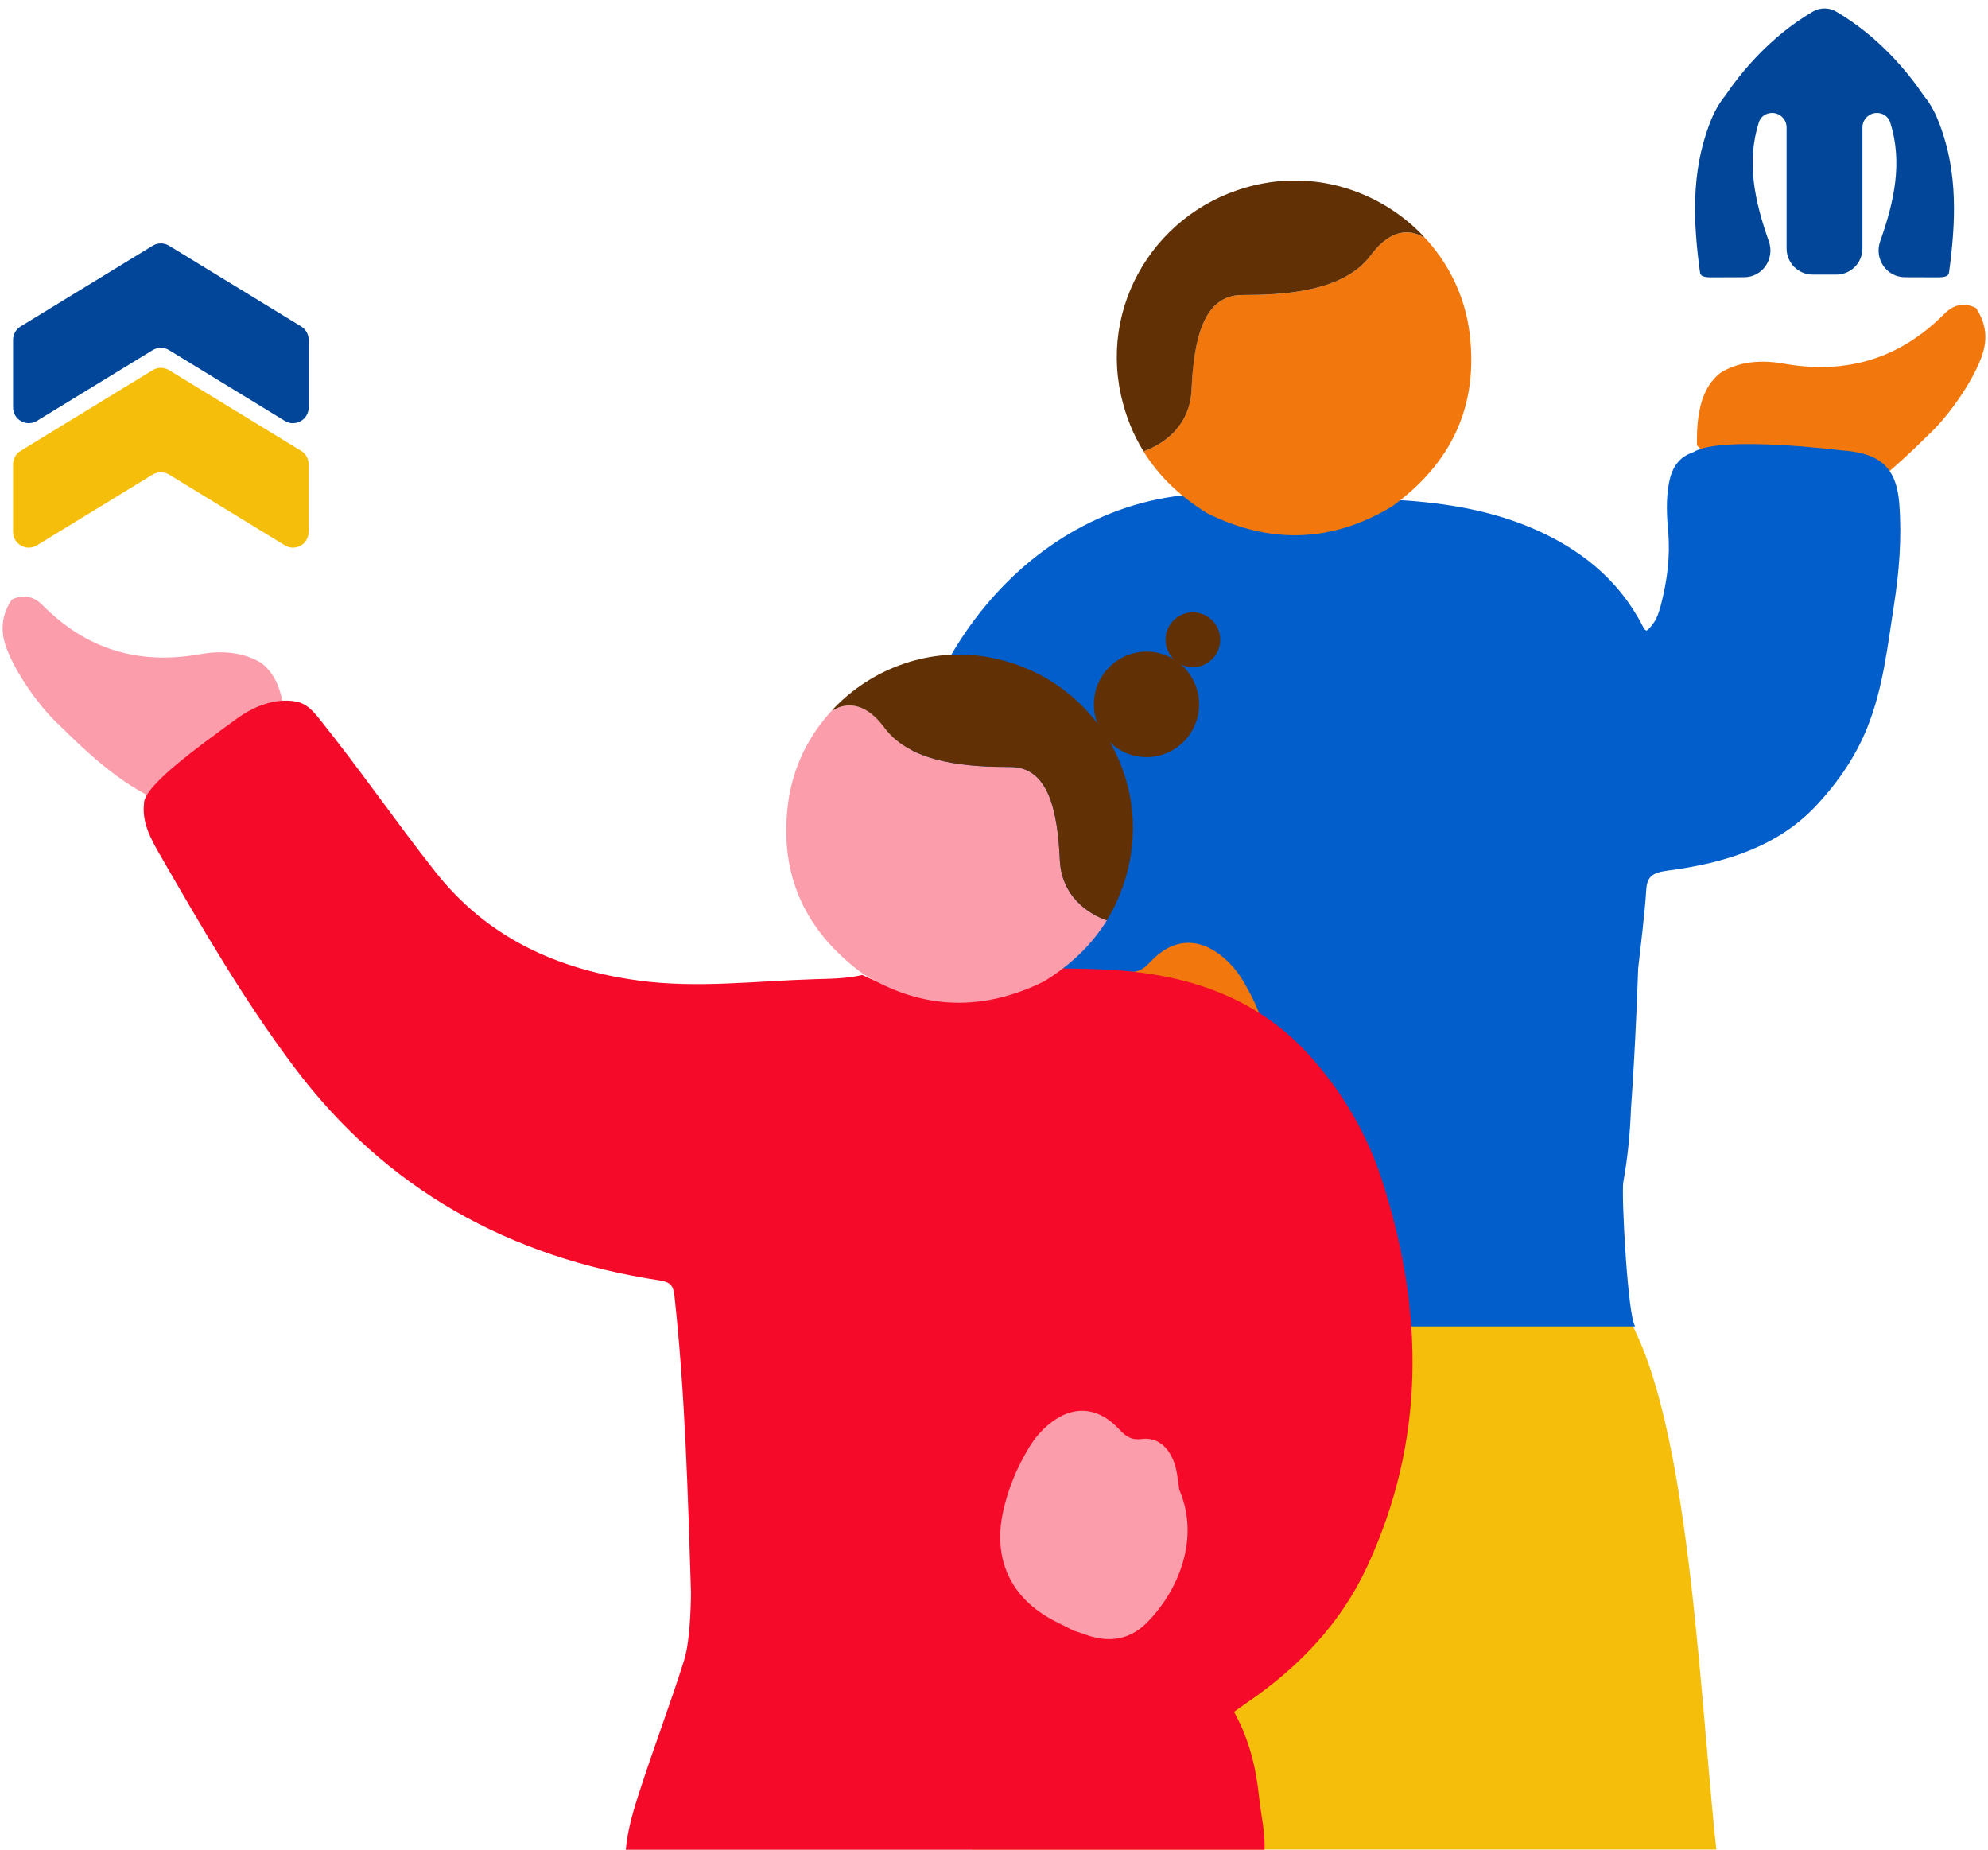 <svg width="760" height="707" viewBox="0 0 760 707" fill="none" xmlns="http://www.w3.org/2000/svg">
<g clip-path="url(#clip0_3176_20195)">
<mask id="mask0_3176_20195" style="mask-type:alpha" maskUnits="userSpaceOnUse" x="-1" y="0" width="761" height="709">
<rect x="-1" width="761" height="709" fill="#D9D9D9"/>
</mask>
<g mask="url(#mask0_3176_20195)">
<path d="M656.805 713.217C649.847 652.034 646.608 549.579 623.756 506H421.161L370 713.217C483.235 738.711 663.763 774.401 656.805 713.217Z" fill="#F5BE0A"/>
</g>
<g clip-path="url(#clip1_3176_20195)">
<path d="M741.533 47.549C741.533 47.549 741.532 47.548 741.532 47.548C740.125 43.818 738.369 40.122 735.467 36.587C729.631 27.96 718.493 14.119 701.961 4.438C699.205 2.824 695.795 2.824 693.039 4.438C676.508 14.119 665.369 27.96 659.533 36.587C657.417 39.166 655.91 41.829 654.704 44.529C654.257 45.531 653.849 46.539 653.468 47.549C646.38 66.341 647.347 85.233 649.9 104.142C650.088 105.53 651.228 106.025 654.491 105.999C658.556 105.967 662.622 105.96 666.754 105.961C673.806 105.963 678.573 98.897 676.222 92.248C670.872 77.119 667.514 62.038 672.414 46.703C673.104 44.543 675.174 43.172 677.442 43.172V43.172C680.513 43.172 683.002 45.661 683.002 48.732V94.962C683.002 100.485 687.479 104.962 693.002 104.962H701.998C707.521 104.962 711.998 100.485 711.998 94.962V48.732C711.998 45.661 714.488 43.172 717.559 43.172V43.172C719.826 43.172 721.897 44.543 722.587 46.703C727.488 62.038 724.13 77.118 718.78 92.247C716.428 98.896 721.195 105.963 728.247 105.961C732.379 105.959 736.445 105.967 740.51 105.999C743.773 106.025 744.912 105.53 745.1 104.142C747.654 85.233 748.622 66.342 741.535 47.55C741.534 47.55 741.534 47.549 741.533 47.549V47.549Z" fill="#014698"/>
</g>
<g clip-path="url(#clip2_3176_20195)">
<path d="M64.628 93.912C62.707 92.738 60.291 92.738 58.37 93.912L7.871 124.777C6.088 125.867 5 127.807 5 129.897V155.739C5 160.424 10.131 163.302 14.129 160.858L58.37 133.819C60.291 132.645 62.707 132.645 64.628 133.819L108.871 160.859C112.869 163.302 118 160.425 118 155.739V129.897C118 127.807 116.912 125.867 115.129 124.777L64.628 93.912Z" fill="#014698"/>
<path d="M7.871 172.338C6.088 173.428 5 175.368 5 177.458V203.301C5 207.987 10.131 210.864 14.129 208.421L58.37 181.381C60.291 180.207 62.707 180.207 64.628 181.381L108.871 208.421C112.869 210.864 118 207.987 118 203.301V177.458C118 175.368 116.912 173.428 115.129 172.338L64.628 141.475C62.707 140.301 60.291 140.301 58.37 141.475L7.871 172.338Z" fill="#F5BE0A"/>
</g>
<g clip-path="url(#clip3_3176_20195)">
<path d="M657.965 142.334C665.108 138.11 673.358 137.47 681.991 138.998C706.254 143.304 726.548 136.798 743.276 119.985C746.532 116.712 750.43 115.328 755.413 117.713C760.116 124.86 759.517 131.108 757.429 136.695C753.81 146.423 745.116 158.455 738.737 164.744C723.912 179.357 711.434 190.913 693.063 198.256C684.782 201.571 684.027 196.366 689.114 210.019L648.733 170.238C648.505 157.515 650.666 147.848 657.954 142.323L657.965 142.334Z" fill="#F2780D"/>
<path d="M726.114 192.71C725.018 178.552 718.826 173.037 703.442 172.087C703.442 172.087 657.799 166.324 647.409 172.789C647.399 172.789 647.389 172.799 647.378 172.81C641.93 174.689 639.17 178.397 637.991 184.862C636.885 190.955 637.195 197.068 637.733 203.172C638.57 212.642 637.361 221.947 634.972 231.159C634.032 234.784 632.822 238.378 629.483 241.063C629.131 240.825 628.79 240.701 628.635 240.464C628.294 239.958 628.036 239.4 627.756 238.853C618.638 221.348 603.565 209.048 583.633 201.003C567.144 194.352 549.579 191.864 531.611 190.934C524.24 194.631 516.714 197.275 509.002 198.772C495.055 192.277 479.807 188.683 463.834 188.683C397.256 188.683 343.28 250.884 343.28 327.605C343.28 404.326 275.772 506.649 342.35 506.649C356.213 506.597 370.067 506.546 383.93 506.484C385.129 506.484 386.298 506.122 387.197 505.441C386.742 505.792 386.256 506.132 385.729 506.473C400.275 507.31 414.821 506.938 429.366 506.67C450.539 506.731 471.712 506.979 492.874 506.773C495.955 506.742 499.005 506.824 502.044 507H625.172C622.35 504.325 619.734 456.427 620.592 451.708C622.298 442.372 623.177 432.964 623.528 423.535C625.348 398.626 626.247 370.329 626.247 370.329C627.333 360.239 628.708 350.16 629.359 340.039C629.669 335.134 631.675 333.533 637.361 332.789C659.433 329.918 679.706 323.608 694.427 307.808C702.832 298.782 709.49 288.981 713.884 278.003C719.911 262.946 721.565 247.166 724.015 231.531C726.031 218.663 727.096 205.692 726.093 192.7L726.114 192.71Z" fill="#025ECA"/>
<path d="M416.33 391.097C407.584 411.39 418.005 432.169 429.305 443.188C436.252 449.973 444.708 450.737 453.641 447.309C454.912 446.823 456.236 446.451 457.538 446.028C459.988 444.799 462.438 443.56 464.878 442.331C481.854 433.759 489.204 418.702 485.307 400.123C483.384 390.963 479.796 382.422 474.927 374.439C472.952 371.207 470.502 368.326 467.587 365.878C458.251 358.029 448.213 358.546 439.736 367.696C437.193 370.432 434.959 371.889 430.948 371.352C424.353 370.453 419.245 375.369 417.488 383.527C416.95 386.027 416.713 388.577 416.33 391.108V391.097Z" fill="#F2780D"/>
<path d="M561.799 127.143C559.958 112.716 553.435 99.961 543.986 90.099C544.193 90.584 544.286 90.853 544.286 90.853C544.286 90.853 534.619 83.231 524.064 97.524C513.519 111.817 489.783 112.777 474.844 112.777C459.905 112.777 456.38 129.931 455.501 148.995C454.747 165.416 440.955 171.219 437.141 172.521C443.054 182.063 451.294 189.881 461.601 196.232C485.585 208.067 509.105 207.448 532.128 193.588C554.841 177.158 565.365 155.13 561.788 127.153L561.799 127.143Z" fill="#F2780D"/>
<path d="M455.522 148.985C456.401 129.921 459.916 112.767 474.865 112.767C489.804 112.767 513.54 111.817 524.085 97.514C534.63 83.221 544.307 90.842 544.307 90.842C544.307 90.842 544.203 90.574 544.007 90.088C528.903 74.298 506.314 65.922 483.353 70.033C445.029 76.89 420.269 113.552 428.529 150.988C430.297 158.992 433.223 166.128 437.172 172.5C440.987 171.199 454.767 165.395 455.532 148.974L455.522 148.985Z" fill="#613005"/>
</g>
<g clip-path="url(#clip4_3176_20195)">
<path d="M99.802 253.342C92.817 249.197 84.749 248.568 76.307 250.068C52.58 254.295 32.734 247.909 16.377 231.406C13.182 228.193 9.381 226.835 4.508 229.176C-0.102 236.201 0.495 242.324 2.527 247.808C6.065 257.357 14.567 269.166 20.805 275.339C35.302 289.683 47.505 301.026 65.47 308.234C73.568 311.487 74.306 306.378 69.332 319.779L108.82 280.732C109.043 268.244 106.93 258.756 99.802 253.332V253.342Z" fill="#FB9DAA"/>
<path d="M528.333 451.112C522.631 433.474 513.3 417.569 500.825 403.651C480.282 380.742 453.309 372.207 423.394 370.605C415.691 370.189 407.967 370.22 400.253 370.037C377.213 383.742 353.667 384.351 329.657 372.653C323.743 374.052 317.677 374.092 311.672 374.265C289.137 374.934 266.602 377.853 244.058 374.781C212.869 370.534 186.18 358.329 166.334 333.109C151.109 313.778 137.188 293.504 121.75 274.335C119.91 272.045 117.969 269.926 115.199 268.72C115.199 268.72 104.827 264.27 90.35 274.822C75.872 285.374 54.622 300.59 55.046 307.29C54.258 314.254 57.533 320.428 60.95 326.358C77.035 354.265 93.12 382.151 112.581 408.02C147.611 454.589 194.773 480.701 252.348 489.419C256.23 490.007 257.423 491.457 257.817 495.106C261.942 532.805 262.963 570.676 264.156 608.527C264.156 608.527 264.186 626.226 261.527 634.619C256.361 650.899 250.336 666.905 245.008 683.134C242.39 691.122 239.822 699.201 239.185 707.686C240.55 707.787 241.915 707.98 243.279 707.98C322.115 707.99 400.951 707.99 479.786 707.98C480.989 707.98 482.182 707.828 483.385 707.747C483.86 700.762 482.071 694.001 481.373 687.128C480.211 675.572 477.451 664.523 471.749 654.285C473.569 653.008 475.368 651.71 477.198 650.453C496.649 637.083 512.532 620.448 522.48 599.14C545.075 550.696 544.499 501.076 528.333 451.102V451.112Z" fill="#F50A29"/>
<path d="M450.832 569.379C459.385 589.297 449.195 609.693 438.145 620.509C431.351 627.169 423.081 627.919 414.346 624.553C413.103 624.077 411.809 623.712 410.535 623.296C408.139 622.09 405.743 620.874 403.357 619.667C386.757 611.254 379.569 596.474 383.38 578.238C385.261 569.247 388.769 560.864 393.53 553.028C395.461 549.855 397.857 547.027 400.708 544.624C409.837 536.92 419.654 537.427 427.944 546.408C430.431 549.095 432.615 550.524 436.537 549.997C442.987 549.115 447.981 553.94 449.7 561.948C450.226 564.401 450.458 566.905 450.832 569.389V569.379Z" fill="#FB9DAA"/>
<path d="M301.239 307.25C303.038 293.088 309.418 280.569 318.658 270.889C318.456 271.365 318.365 271.629 318.365 271.629C318.365 271.629 327.817 264.148 338.139 278.177C348.451 292.207 371.663 293.149 386.272 293.149C400.88 293.149 404.328 309.987 405.187 328.699C405.925 344.817 419.411 350.514 423.142 351.791C417.359 361.157 409.302 368.831 399.222 375.065C375.768 386.682 352.768 386.074 330.254 372.47C308.043 356.342 297.751 334.72 301.249 307.26L301.239 307.25Z" fill="#FB9DAA"/>
<path d="M405.167 328.699C404.307 309.987 400.87 293.149 386.251 293.149C371.643 293.149 348.431 292.217 338.119 278.177C327.807 264.148 318.344 271.629 318.344 271.629C318.344 271.629 318.445 271.365 318.637 270.889C333.408 255.39 355.497 247.169 377.951 251.203C415.428 257.934 439.641 293.92 431.563 330.666C429.834 338.522 426.973 345.526 423.111 351.781C419.381 350.504 405.905 344.807 405.156 328.689L405.167 328.699Z" fill="#613005"/>
<path d="M438.296 289.389C449.402 289.389 458.404 280.362 458.404 269.227C458.404 258.091 449.402 249.064 438.296 249.064C427.191 249.064 418.188 258.091 418.188 269.227C418.188 280.362 427.191 289.389 438.296 289.389Z" fill="#613005"/>
<path d="M456.039 255.005C461.812 255.005 466.492 250.312 466.492 244.523C466.492 238.734 461.812 234.042 456.039 234.042C450.266 234.042 445.585 238.734 445.585 244.523C445.585 250.312 450.266 255.005 456.039 255.005Z" fill="#613005"/>
</g>
</g>
<defs>
<clipPath id="clip0_3176_20195">
<rect width="760" height="707" fill="white"/>
</clipPath>
<clipPath id="clip1_3176_20195">
<rect width="99" height="104" fill="white" transform="translate(648 2)"/>
</clipPath>
<clipPath id="clip2_3176_20195">
<rect width="113" height="122" fill="white" transform="translate(5 92)"/>
</clipPath>
<clipPath id="clip3_3176_20195">
<rect width="446" height="438" fill="white" transform="translate(313 69)"/>
</clipPath>
<clipPath id="clip4_3176_20195">
<rect width="539" height="480" fill="white" transform="translate(1 228)"/>
</clipPath>
</defs>
</svg>
